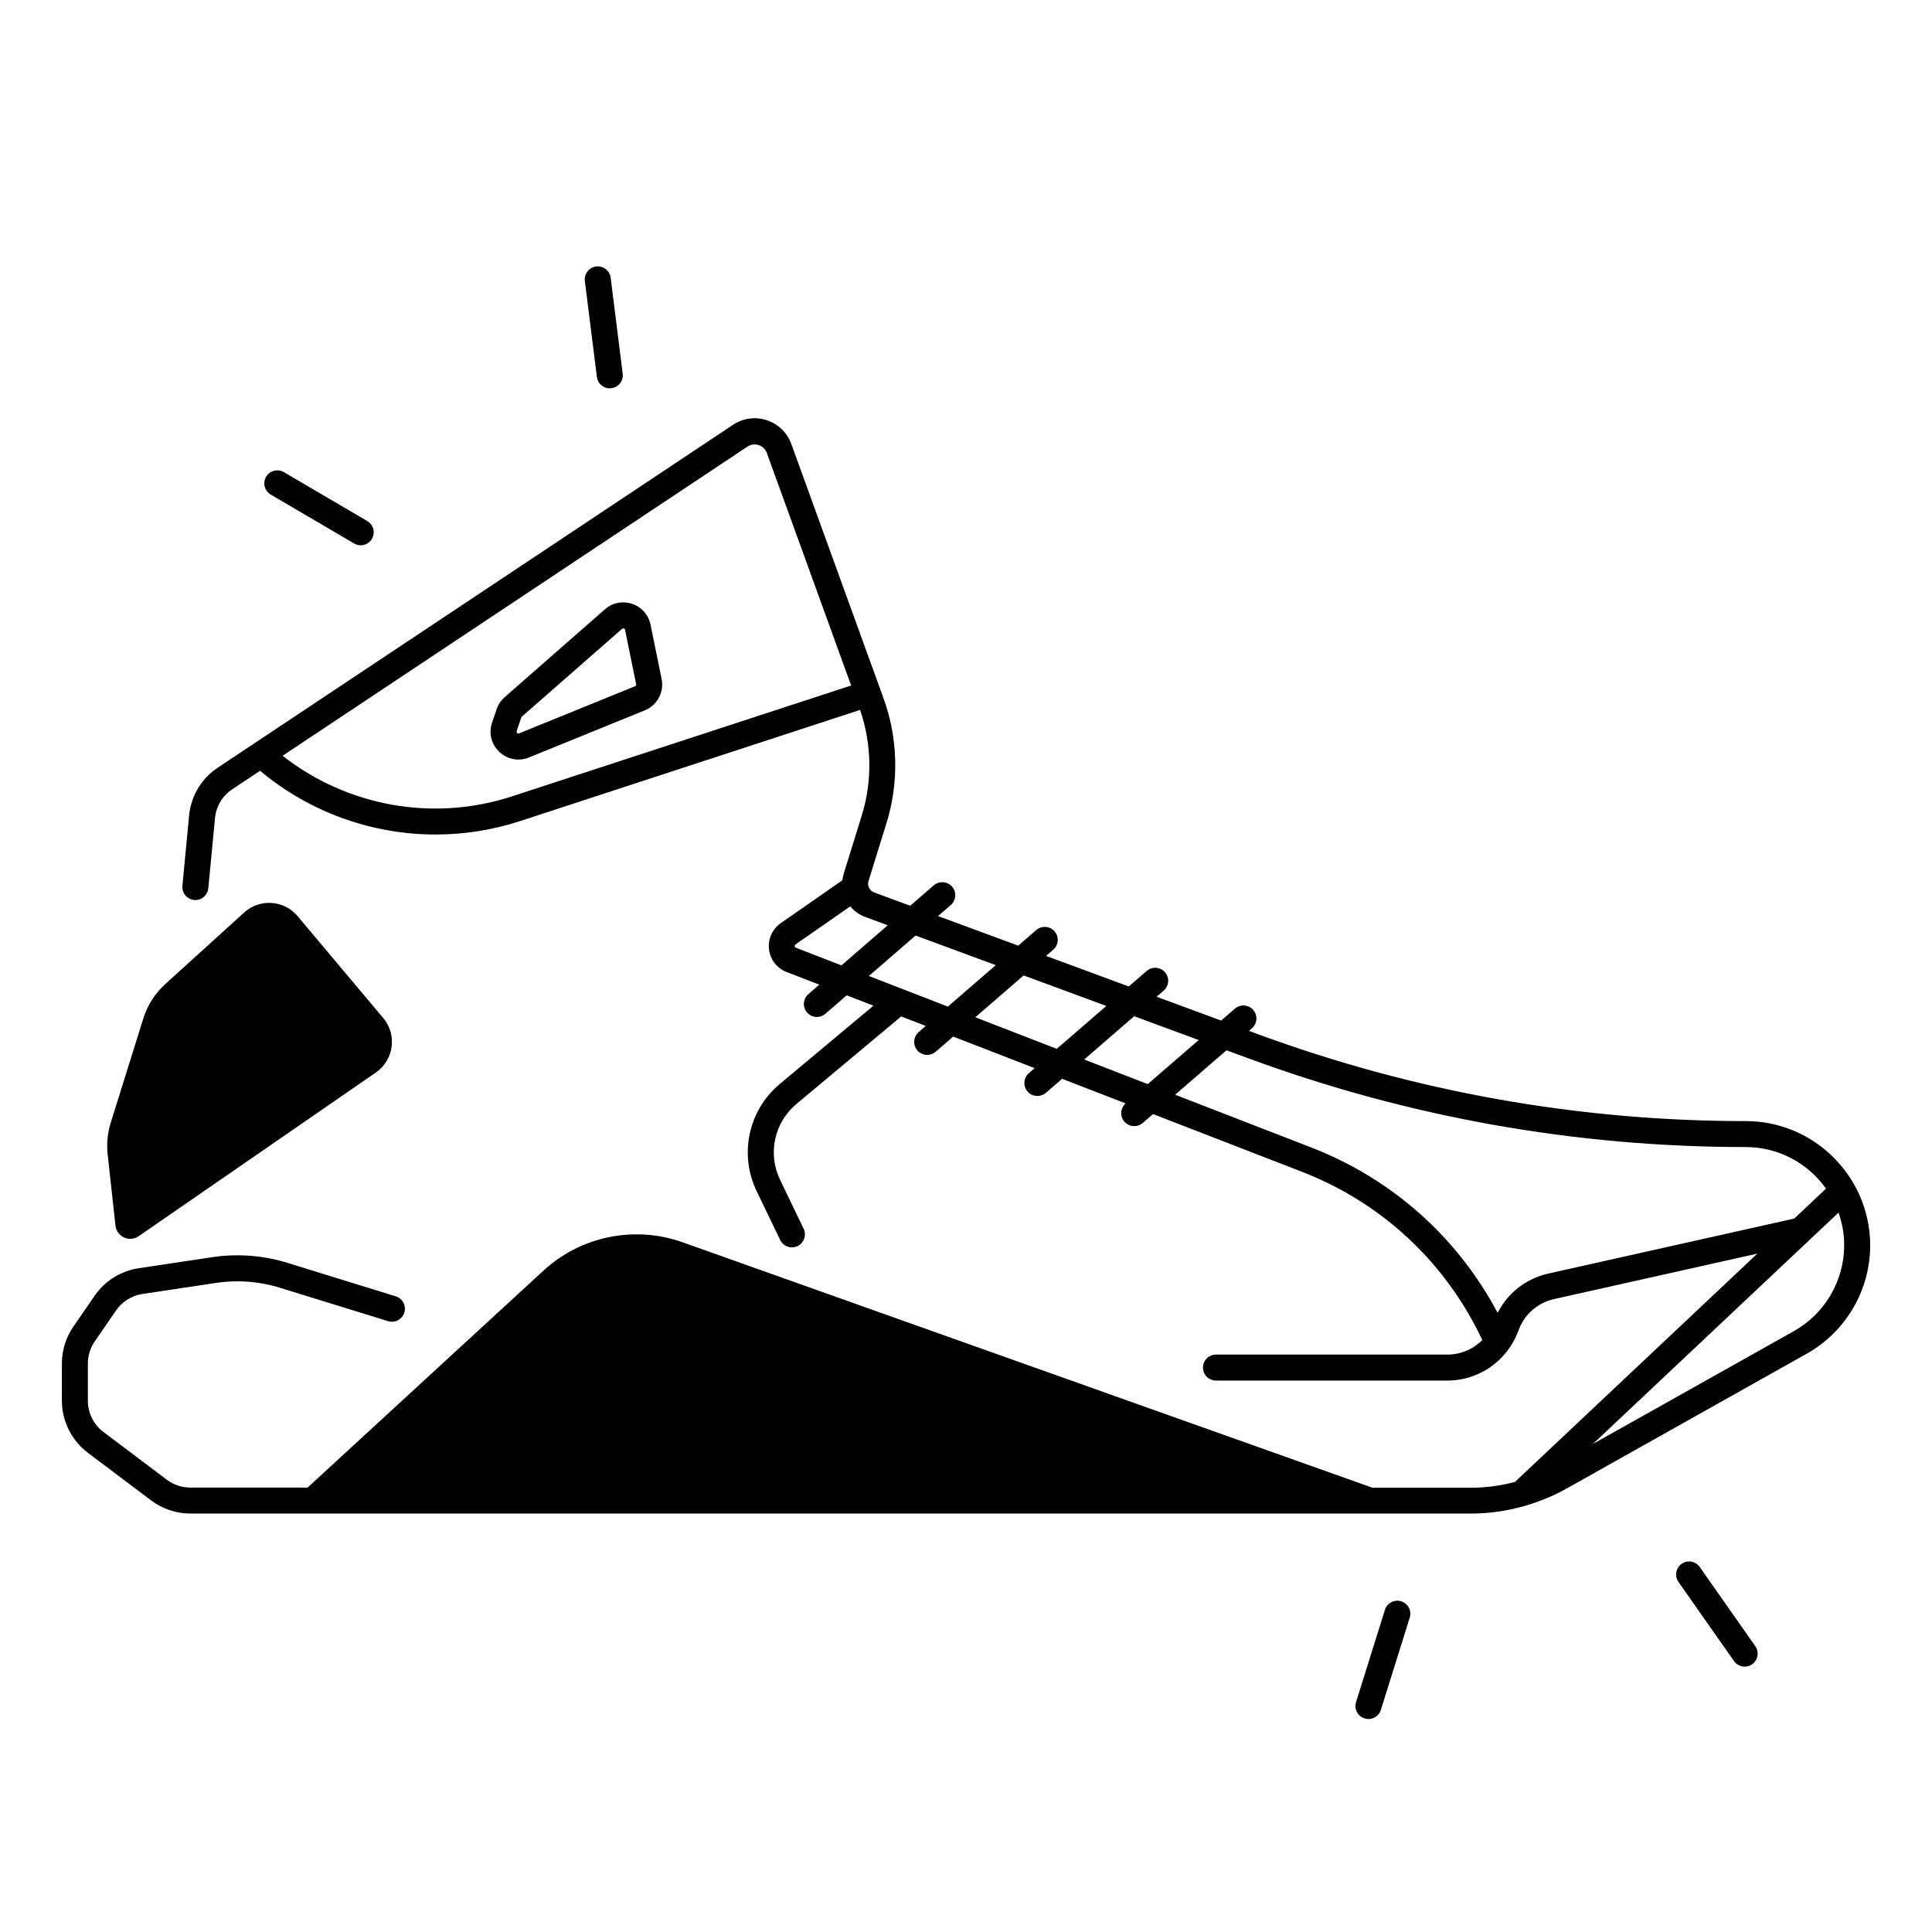 <?xml version="1.0" encoding="UTF-8"?>
<!-- Uploaded to: ICON Repo, www.svgrepo.com, Generator: ICON Repo Mixer Tools -->
<svg fill="#000000" width="800px" height="800px" version="1.1" viewBox="144 144 512 512" xmlns="http://www.w3.org/2000/svg">
 <g>
  <path d="m635.36 457.9c-0.039-0.078-0.078-0.148-0.129-0.215-5.688-9.898-16.363-16.582-28.566-16.582-44.359 0-87.949-7.785-129.57-23.133l-2.106-0.777 0.777-0.68c1.438-1.25 1.594-3.426 0.355-4.859-1.25-1.438-3.426-1.594-4.859-0.355l-3.652 3.16-17.094-6.309 1.879-1.625c1.438-1.25 1.594-3.426 0.355-4.859-1.25-1.438-3.426-1.594-4.859-0.355l-4.754 4.113-21.914-8.09 1.898-1.645c1.438-1.25 1.594-3.426 0.355-4.859-1.25-1.438-3.426-1.594-4.859-0.355l-4.773 4.133-21.254-7.844 3.375-2.922c1.438-1.25 1.594-3.426 0.355-4.859-1.25-1.438-3.426-1.594-4.859-0.355l-6.25 5.402-9.543-3.523c-1.23-0.453-1.891-1.789-1.496-3.039l4.781-15.418c3.316-10.695 3.039-22.375-0.777-32.906l-24.473-67.492c-1.094-3-3.453-5.293-6.484-6.289-3.031-0.992-6.297-0.562-8.953 1.211l-136.55 90.863c-4.34 2.883-7.113 7.519-7.606 12.703l-1.77 18.609c-0.176 1.891 1.211 3.57 3.102 3.758 1.891 0.176 3.57-1.211 3.758-3.102l1.781-18.609c0.297-3.109 1.957-5.894 4.566-7.625l7.379-4.91c13.156 11.031 29.707 16.895 46.516 16.895 7.508 0 15.066-1.172 22.387-3.562l90.094-29.461c3.109 8.965 3.277 18.852 0.473 27.918l-4.781 15.418c-0.188 0.602-0.305 1.199-0.375 1.812l-16.336 11.367c-2.242 1.566-3.434 4.223-3.109 6.938 0.324 2.715 2.106 5.019 4.664 6.004l8.668 3.356-2.902 2.508c-1.438 1.25-1.594 3.426-0.355 4.859 0.68 0.789 1.645 1.191 2.609 1.191 0.797 0 1.605-0.277 2.254-0.836l5.656-4.898 7.086 2.746-24.828 20.754c-8.316 6.945-10.832 18.629-6.129 28.387l6.238 12.961c0.59 1.23 1.82 1.949 3.109 1.949 0.5 0 1.012-0.109 1.496-0.344 1.711-0.828 2.43-2.883 1.605-4.594l-6.238-12.961c-3.336-6.918-1.543-15.191 4.348-20.113l27.75-23.191 6.504 2.519-1.871 1.625c-1.438 1.25-1.594 3.426-0.355 4.859 0.68 0.789 1.645 1.191 2.609 1.191 0.797 0 1.605-0.277 2.254-0.836l4.633-4.016 21.59 8.363-1.535 1.328c-1.438 1.25-1.594 3.426-0.355 4.859 0.68 0.789 1.645 1.191 2.609 1.191 0.797 0 1.605-0.277 2.254-0.836l4.301-3.719 16.836 6.523c-1.418 1.25-1.566 3.406-0.324 4.832 0.68 0.789 1.645 1.191 2.609 1.191 0.797 0 1.605-0.277 2.254-0.836l2.734-2.363 39.449 15.293c21.254 8.234 38.148 24.051 47.805 44.605-2.402 2.391-5.707 3.836-9.238 3.836h-61.344c-1.898 0-3.445 1.543-3.445 3.445 0 1.898 1.543 3.445 3.445 3.445h61.344c6.504 0 12.488-3.188 16.176-8.285 0.012-0.02 0.031-0.039 0.039-0.059 1.062-1.484 1.949-3.121 2.59-4.891 1.523-4.25 5.059-7.379 9.465-8.363l53.855-12.043-64.227 60.496c-3.777 1.012-7.684 1.543-11.621 1.543h-26.164l-182.78-65.035c-12.754-4.535-26.961-1.645-36.918 7.519l-62.492 57.477h-31.078c-2.234 0-4.438-0.738-6.219-2.078l-16.816-12.664c-2.578-1.938-4.113-5.027-4.113-8.254v-9.871c0-2.106 0.629-4.133 1.82-5.863l5.656-8.215c1.613-2.344 4.164-3.938 6.977-4.359l19.57-2.941c5.598-0.836 11.414-0.402 16.816 1.27l28.715 8.875c1.82 0.562 3.75-0.453 4.309-2.273 0.562-1.82-0.453-3.75-2.273-4.309l-28.715-8.875c-6.387-1.977-13.266-2.5-19.875-1.504l-19.57 2.941c-4.695 0.707-8.934 3.356-11.621 7.262l-5.656 8.215c-1.988 2.883-3.039 6.269-3.039 9.77v9.871c0 5.371 2.566 10.52 6.859 13.758l16.816 12.664c2.961 2.234 6.641 3.465 10.363 3.465h339.41c4.723 0 9.418-0.68 13.953-1.949 0.246-0.039 0.48-0.117 0.719-0.215 3.691-1.094 7.262-2.566 10.629-4.457l63.664-35.75c10.371-5.824 16.809-16.828 16.809-28.715-0.02-5.848-1.562-11.352-4.258-16.121zm-355.7-102.85c-20.812 6.809-43.691 2.656-60.762-10.773l123.18-81.918c0.887-0.59 1.977-0.738 2.981-0.402 1.012 0.336 1.801 1.102 2.164 2.098l22.336 61.609zm87.332 44.789-12.074-4.684c-0.078-0.031-0.277-0.109-0.316-0.402-0.039-0.297 0.137-0.414 0.207-0.461l14.516-10.098c1.012 1.23 2.352 2.215 3.957 2.805l5.984 2.203zm28.199 10.922-20.93-8.117 12.379-10.715 21.254 7.844zm28.863 11.191-21.59-8.363 12.812-11.09 21.914 8.09zm24.105 9.348-16.836-6.523 13.246-11.465 17.094 6.309zm106.16 50.211c-5.883 1.32-10.754 5.137-13.43 10.41-10.676-20.094-27.984-35.531-49.418-43.836l-36.043-13.973 13.609-11.777 5.668 2.086c42.383 15.637 86.777 23.559 131.95 23.559 8.766 0 16.531 4.359 21.254 11.02l-8.414 7.93zm65.102 15.234-53.285 29.922 65.094-61.312c0.965 2.715 1.496 5.637 1.496 8.68-0.012 9.398-5.109 18.105-13.305 22.711z"/>
  <path d="m174.6 468.79c0.324 2.961 3.699 4.508 6.148 2.812l62.867-43.383c4.773-3.297 5.676-9.988 1.949-14.426l-22.711-27.02c-3.59-4.269-10.008-4.703-14.148-0.953l-20.891 18.953c-2.727 2.469-4.742 5.629-5.836 9.141l-8.629 27.609c-0.848 2.715-1.133 5.59-0.816 8.422z"/>
  <path d="m316.4 309.55c-0.531-2.609-2.352-4.664-4.871-5.519-2.519-0.848-5.215-0.305-7.223 1.445l-26.559 23.273c-0.973 0.855-1.711 1.957-2.125 3.18l-1.219 3.59c-0.945 2.766-0.207 5.738 1.93 7.742 1.406 1.328 3.199 2.027 5.039 2.027 0.934 0 1.891-0.188 2.805-0.551l30.711-12.488c3.285-1.34 5.164-4.832 4.449-8.316zm-4.113 16.312-30.711 12.488c-0.078 0.031-0.297 0.117-0.523-0.098-0.227-0.215-0.156-0.422-0.129-0.512l1.219-3.602c0.031-0.078 0.078-0.156 0.137-0.207l26.559-23.273c0.039-0.039 0.148-0.129 0.316-0.129 0.051 0 0.109 0.012 0.168 0.031 0.266 0.09 0.316 0.297 0.324 0.363l2.934 14.387c0.051 0.227-0.078 0.461-0.293 0.551z"/>
  <path d="m215.75 275.07 22.102 12.961c1.645 0.965 3.75 0.414 4.715-1.23 0.117-0.195 0.207-0.395 0.277-0.602 0.543-1.523-0.059-3.266-1.504-4.113l-22.105-12.961c-1.645-0.965-3.75-0.414-4.715 1.23-0.965 1.633-0.414 3.75 1.23 4.715z"/>
  <path d="m302.18 243.89c0.234 1.891 1.957 3.227 3.848 2.992 1.34-0.168 2.402-1.082 2.824-2.273 0.168-0.492 0.234-1.023 0.168-1.574l-3.188-25.426c-0.234-1.891-1.957-3.227-3.848-2.992s-3.227 1.957-2.992 3.848z"/>
  <path d="m594.45 559.27c-1.094-1.555-3.238-1.938-4.801-0.836-1.555 1.094-1.93 3.238-0.836 4.801l14.719 20.969c0.816 1.16 2.215 1.664 3.512 1.398 0.453-0.09 0.887-0.277 1.289-0.551 1.555-1.094 1.93-3.238 0.836-4.801z"/>
  <path d="m515.34 568.37c-1.812-0.57-3.75 0.441-4.32 2.254l-7.656 24.453c-0.57 1.812 0.441 3.75 2.254 4.32 0.582 0.176 1.16 0.207 1.723 0.09 1.191-0.246 2.203-1.113 2.598-2.344l7.656-24.453c0.578-1.812-0.434-3.75-2.254-4.32z"/>
 </g>
</svg>